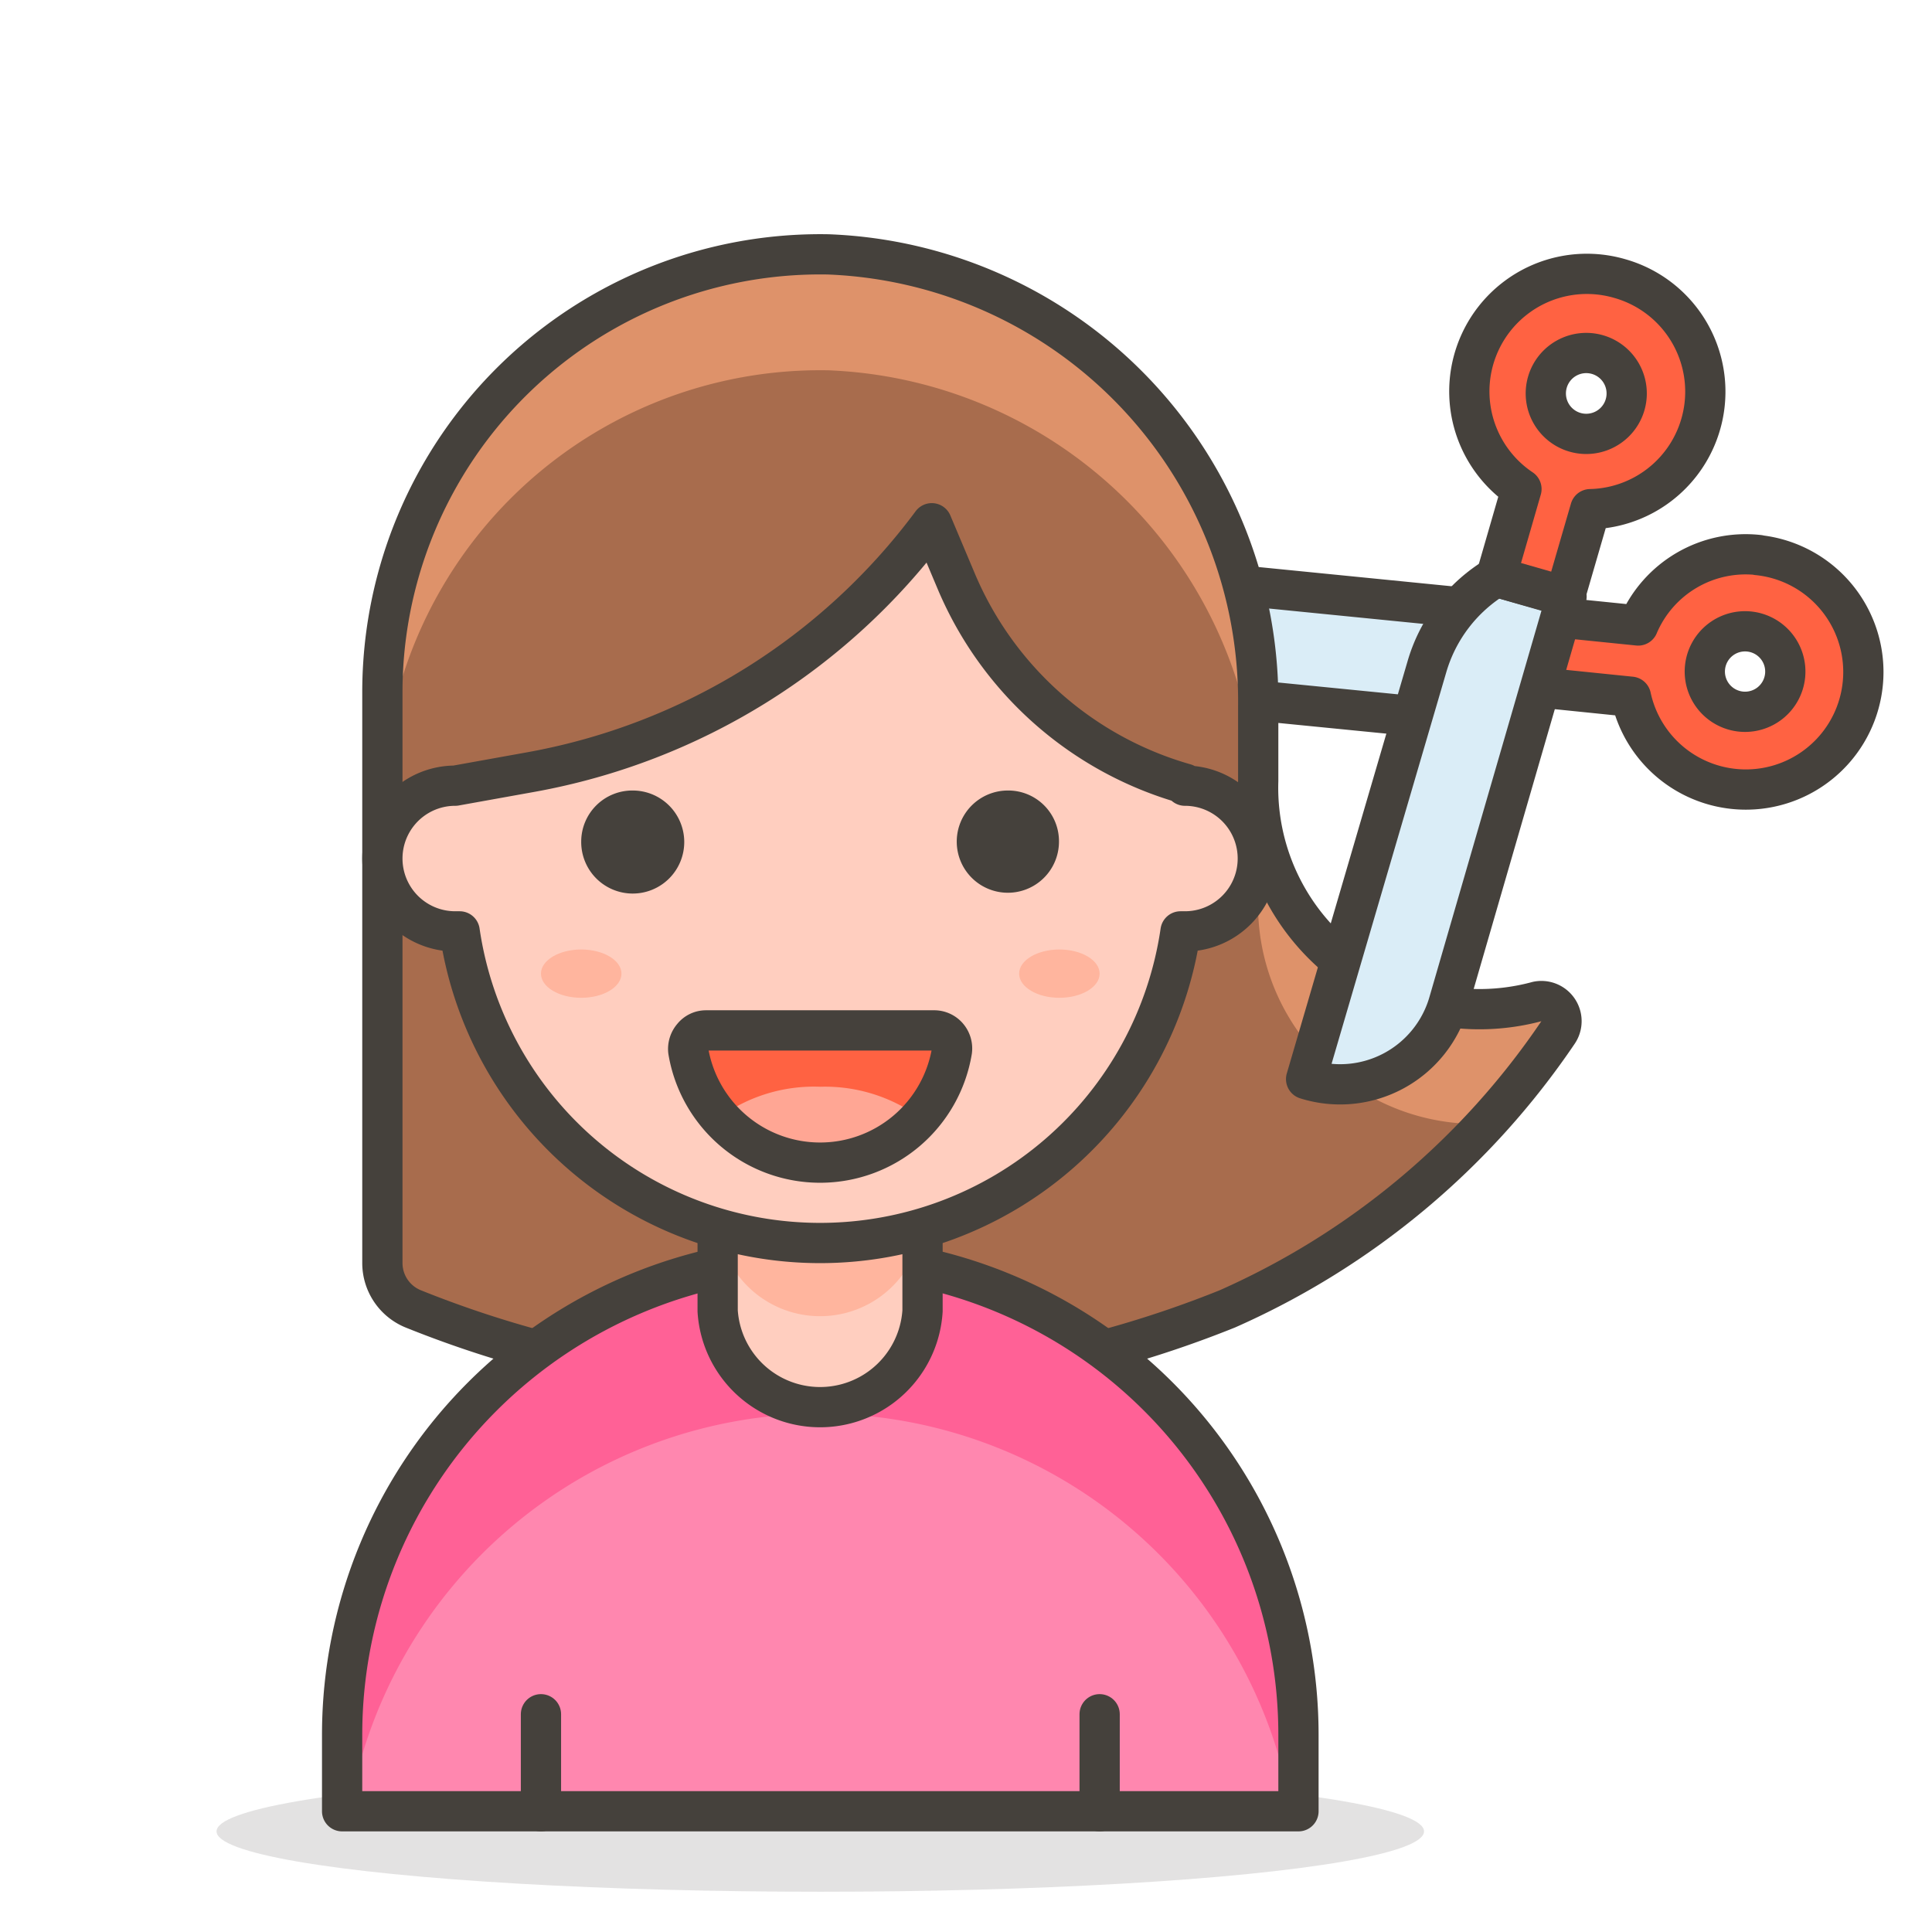 <svg id="Icons" xmlns="http://www.w3.org/2000/svg" viewBox="0 0 48 48"><defs><style>.cls-1{fill:#daedf7;}.cls-1,.cls-10,.cls-11,.cls-14,.cls-4{stroke:#45413c;stroke-linecap:round;stroke-linejoin:round;}.cls-2{fill:#a86c4d;}.cls-3{fill:#de926a;}.cls-4{fill:none;}.cls-11,.cls-5{fill:#45413c;}.cls-5{opacity:0.15;}.cls-6{fill:#ff87af;}.cls-7{fill:#ff6196;}.cls-10,.cls-8{fill:#ffcebf;}.cls-9{fill:#ffb59e;}.cls-12,.cls-14{fill:#ff6242;}.cls-13{fill:#ffa694;}</style></defs><title>257-woman-getting-haircut-2</title><path class="cls-1" d="M28.05,14.27A2.81,2.81,0,0,0,25,16.79l10.61,1.05a3.85,3.85,0,0,0,2.72-.76l.17-1.77Z"/><path id="_Path_" data-name="&lt;Path&gt;" class="cls-2" d="M10.27,32.52a27.09,27.09,0,0,0,20.22,0,19.38,19.38,0,0,0,8.22-6.87.5.5,0,0,0-.51-.77,5.5,5.5,0,0,1-6.94-5.48V17.55A11.11,11.11,0,0,0,20.58,6.32,10.88,10.88,0,0,0,9.5,17.19V31.38A1.23,1.23,0,0,0,10.27,32.52Z"/><path id="_Path_2" data-name="&lt;Path&gt;" class="cls-3" d="M20.58,9.2A11.12,11.12,0,0,1,31.26,20.44v1.85a5.43,5.43,0,0,0,5.63,5.63,20.55,20.55,0,0,0,1.82-2.27.5.5,0,0,0-.51-.77,5.5,5.5,0,0,1-6.94-5.48V17.55A11.11,11.11,0,0,0,20.58,6.32,10.88,10.88,0,0,0,9.5,17.19v2.89A10.88,10.88,0,0,1,20.58,9.2Z"/><path id="_Path_3" data-name="&lt;Path&gt;" class="cls-4" d="M10.27,32.52a27.09,27.09,0,0,0,20.22,0,19.38,19.38,0,0,0,8.22-6.87.5.5,0,0,0-.51-.77,5.5,5.5,0,0,1-6.94-5.48V17.55A11.11,11.11,0,0,0,20.58,6.32,10.88,10.88,0,0,0,9.5,17.19V31.38A1.23,1.23,0,0,0,10.27,32.52Z"/><ellipse id="_Ellipse_" data-name="&lt;Ellipse&gt;" class="cls-5" cx="20.38" cy="45.5" rx="15" ry="1.5"/><path id="_Path_4" data-name="&lt;Path&gt;" class="cls-6" d="M32.26,45H8.5V43.1a11.88,11.88,0,1,1,23.76,0Z"/><path id="_Path_5" data-name="&lt;Path&gt;" class="cls-7" d="M20.38,31.22A11.88,11.88,0,0,0,8.5,43.1V45h.17a11.88,11.88,0,0,1,23.42,0h.17V43.1A11.88,11.88,0,0,0,20.38,31.22Z"/><path id="_Path_6" data-name="&lt;Path&gt;" class="cls-4" d="M32.26,45H8.5V43.1a11.88,11.88,0,1,1,23.76,0Z"/><path class="cls-8" d="M20.38,27.17a2.55,2.55,0,0,0-2.55,2.55v2.85a2.55,2.55,0,0,0,5.09,0V29.72A2.55,2.55,0,0,0,20.38,27.17Z"/><path id="_Path_7" data-name="&lt;Path&gt;" class="cls-9" d="M20.38,27.17a2.55,2.55,0,0,0-2.55,2.54v.6a2.55,2.55,0,0,0,5.09,0v-.59A2.55,2.55,0,0,0,20.38,27.17Z"/><path class="cls-4" d="M20.38,27.17a2.55,2.55,0,0,0-2.55,2.55v2.85a2.55,2.55,0,0,0,5.09,0V29.72A2.55,2.55,0,0,0,20.38,27.17Z"/><g id="_Group_" data-name="&lt;Group&gt;"><path id="_Path_8" data-name="&lt;Path&gt;" class="cls-10" d="M29.44,19.47a8.77,8.77,0,0,1-5.67-5L23.15,13a15.92,15.92,0,0,1-9.95,6.18l-1.89.34a1.81,1.81,0,0,0,0,3.62h.11a9.05,9.05,0,0,0,17.91,0h.11a1.81,1.81,0,1,0,0-3.62Z"/><path id="_Path_9" data-name="&lt;Path&gt;" class="cls-11" d="M14.94,20.91a.78.78,0,1,0,.78-.77A.77.77,0,0,0,14.94,20.91Z"/><path id="_Path_10" data-name="&lt;Path&gt;" class="cls-11" d="M25.81,20.91a.77.77,0,1,1-.77-.77A.76.76,0,0,1,25.81,20.91Z"/><g id="_Group_2" data-name="&lt;Group&gt;"><g id="_Group_3" data-name="&lt;Group&gt;"><g id="_Group_4" data-name="&lt;Group&gt;"><g id="_Group_5" data-name="&lt;Group&gt;"><g id="_Group_6" data-name="&lt;Group&gt;"><g id="_Group_7" data-name="&lt;Group&gt;"><g id="_Group_8" data-name="&lt;Group&gt;"><path id="_Path_11" data-name="&lt;Path&gt;" class="cls-12" d="M17.54,25.6a.42.42,0,0,0-.33.16.46.46,0,0,0-.11.35,3.32,3.32,0,0,0,6.55,0,.45.45,0,0,0-.1-.35.44.44,0,0,0-.34-.16Z"/><path id="_Path_12" data-name="&lt;Path&gt;" class="cls-13" d="M20.38,27a4,4,0,0,0-2.52.77,3.36,3.36,0,0,0,5,0A4,4,0,0,0,20.38,27Z"/></g></g></g></g></g></g></g><g id="_Group_9" data-name="&lt;Group&gt;"><path id="_Path_13" data-name="&lt;Path&gt;" class="cls-4" d="M17.54,25.6a.42.42,0,0,0-.33.16.46.46,0,0,0-.11.35,3.32,3.32,0,0,0,6.55,0,.45.45,0,0,0-.1-.35.44.44,0,0,0-.34-.16Z"/></g><ellipse id="_Ellipse_2" data-name="&lt;Ellipse&gt;" class="cls-9" cx="14.44" cy="24.19" rx="1" ry="0.6"/><ellipse id="_Ellipse_3" data-name="&lt;Ellipse&gt;" class="cls-9" cx="26.32" cy="24.19" rx="1" ry="0.6"/></g><line id="_Path_14" data-name="&lt;Path&gt;" class="cls-4" x1="13.44" y1="45" x2="13.44" y2="42.59"/><line id="_Path_15" data-name="&lt;Path&gt;" class="cls-4" x1="27.32" y1="45" x2="27.32" y2="42.59"/><path id="_Compound_Path_" data-name="&lt;Compound Path&gt;" class="cls-14" d="M43.7,13.79a2.9,2.9,0,0,0-3,1.75l-2.26-.23-.17,1.77,2.25.23a2.92,2.92,0,1,0,3.14-3.52Zm-.24,1.9a1,1,0,1,1-1.1.9A1,1,0,0,1,43.46,15.69Z"/><path class="cls-1" d="M37.17,14.33a3.87,3.87,0,0,0-1.72,2.24l-3,10.24A2.81,2.81,0,0,0,36,24.89l2.92-10.07Z"/><path id="_Compound_Path_2" data-name="&lt;Compound Path&gt;" class="cls-14" d="M40.24,6.92a2.92,2.92,0,0,0-2.44,5.23l-.63,2.18,1.71.49.63-2.17a2.92,2.92,0,0,0,.73-5.73Zm-1.11,3.82a1,1,0,0,1,.56-1.93,1,1,0,1,1-.56,1.93Z"/></svg>